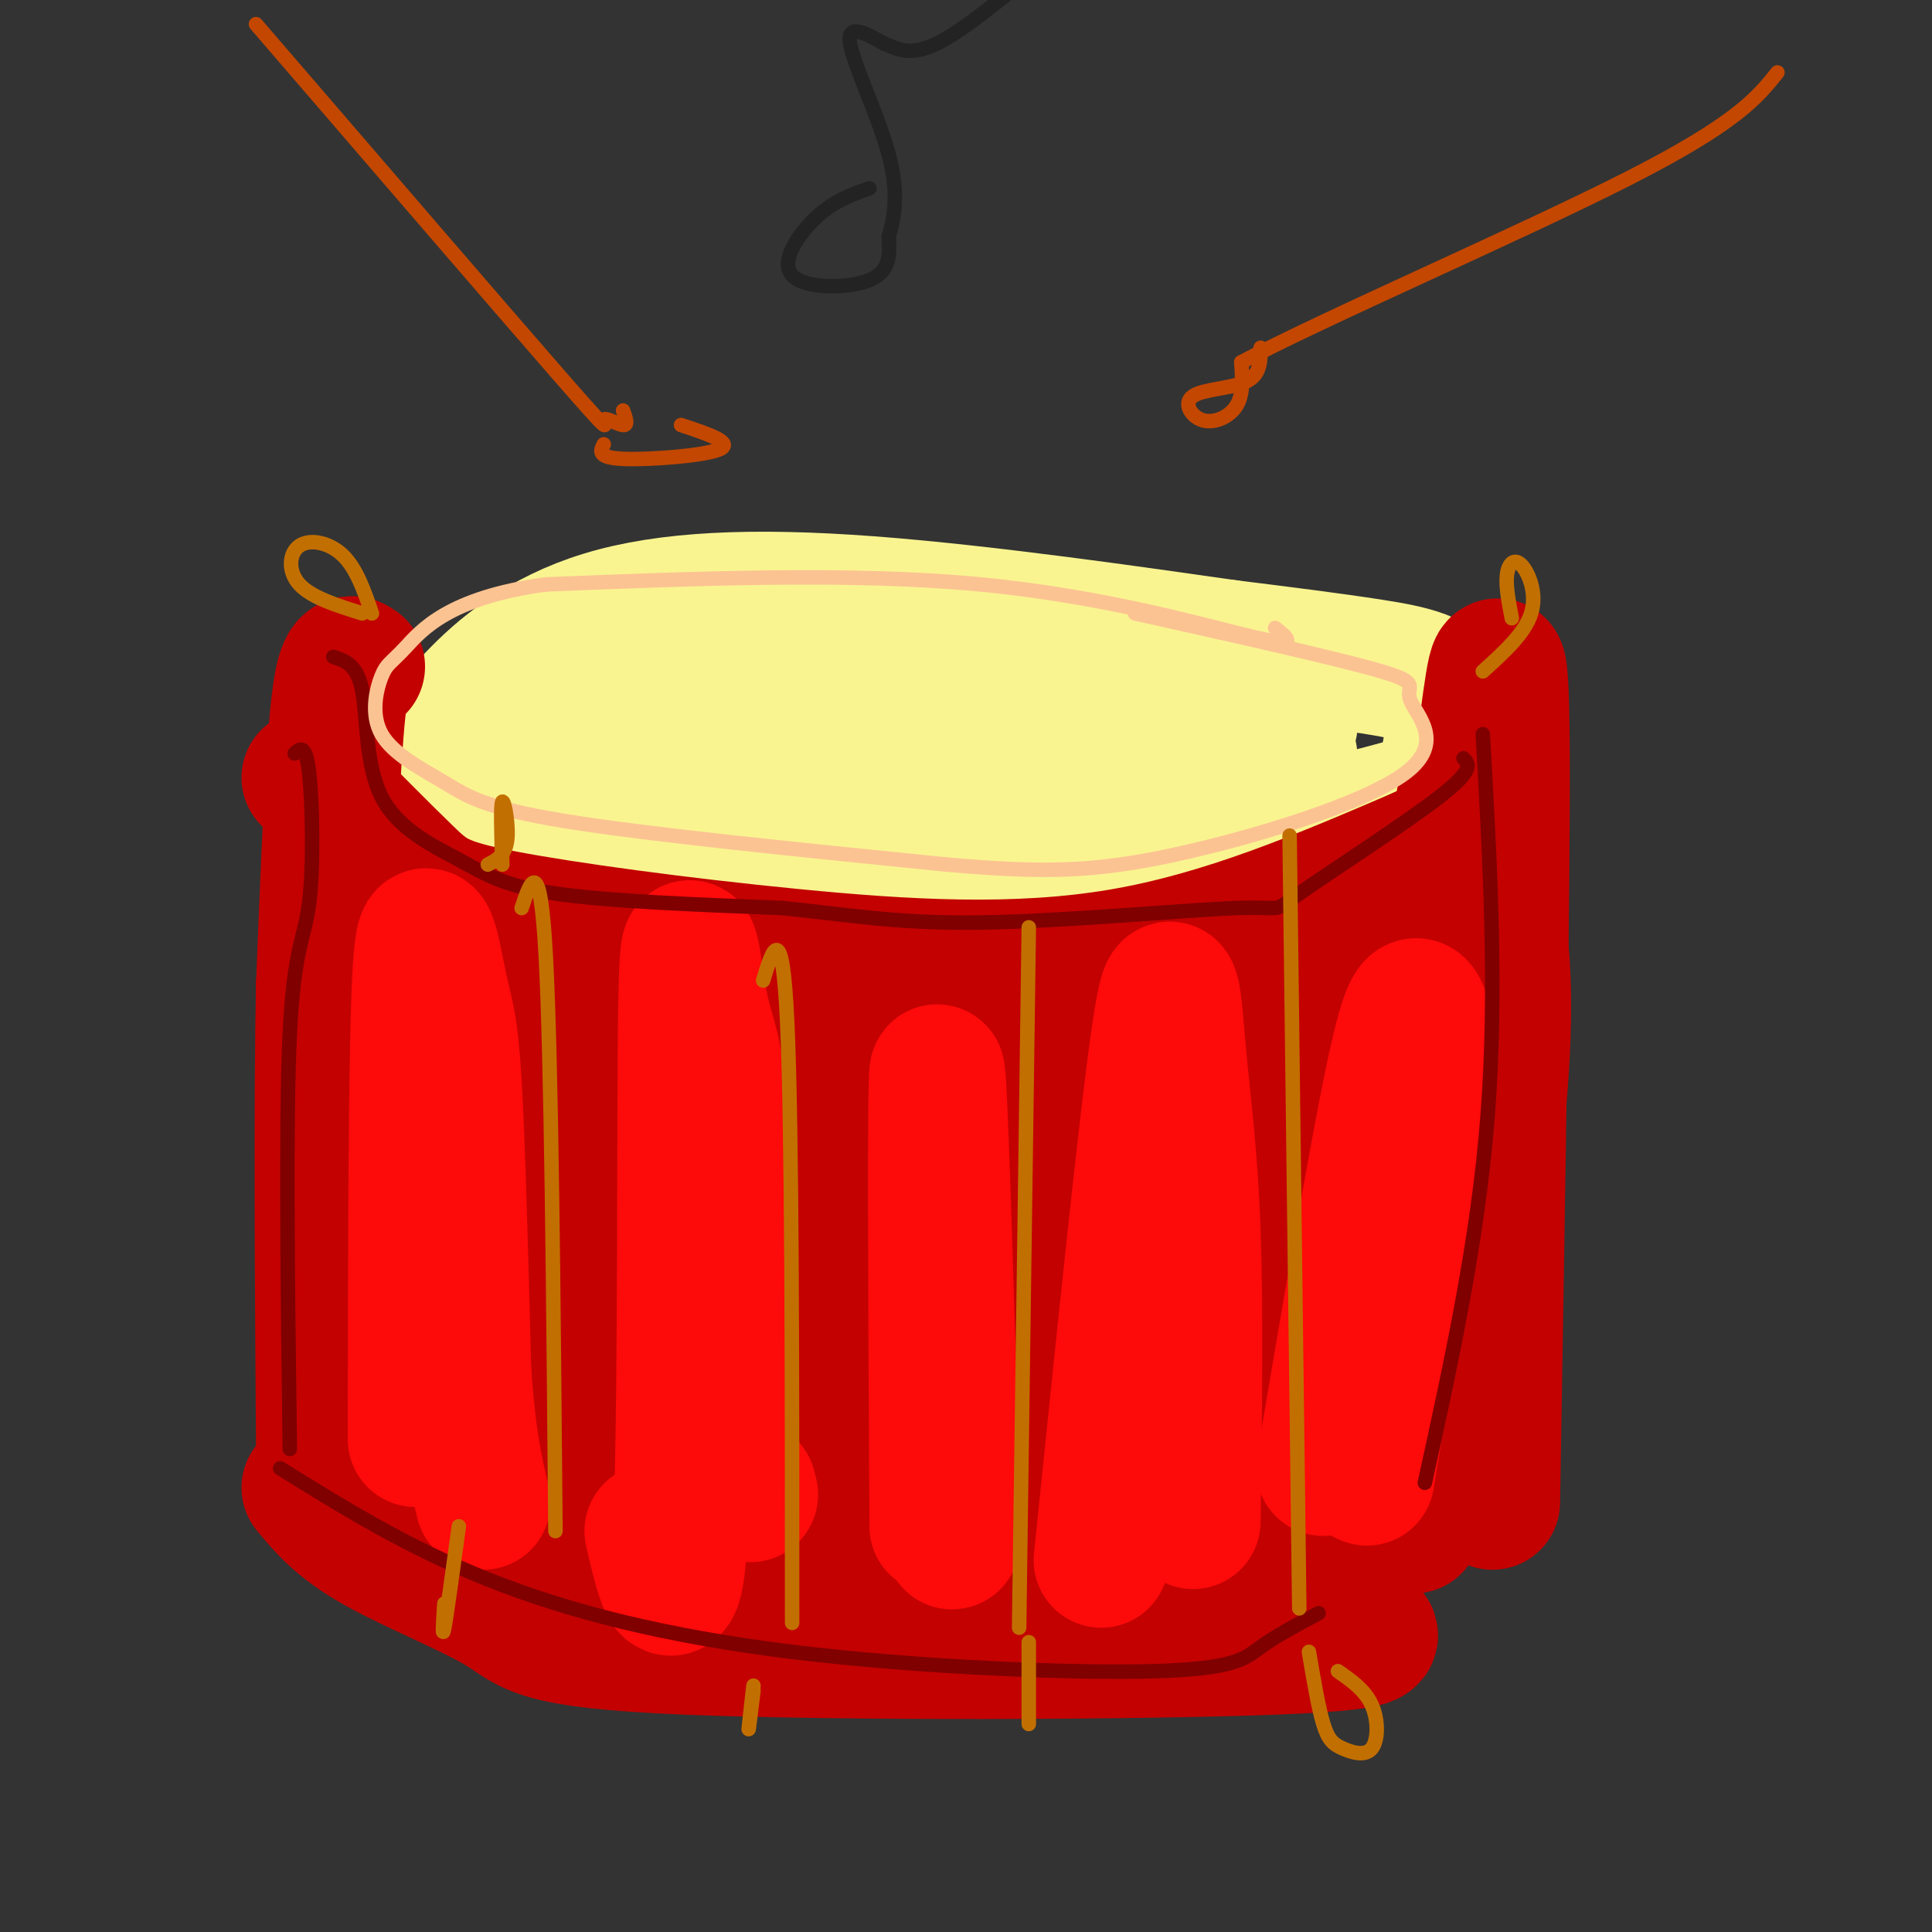 <svg viewBox='0 0 400 400' version='1.1' xmlns='http://www.w3.org/2000/svg' xmlns:xlink='http://www.w3.org/1999/xlink'><rect x="0" y="0" width="400" height="400" fill="#333333" stroke="none"/><g fill='none' stroke='rgb(249,244,144)' stroke-width='28' stroke-linecap='round' stroke-linejoin='round'><path d='M235,138c-37.506,1.136 -75.011,2.271 -97,6c-21.989,3.729 -28.461,10.051 -33,14c-4.539,3.949 -7.145,5.525 -9,8c-1.855,2.475 -2.959,5.850 0,8c2.959,2.150 9.979,3.075 17,4'/><path d='M113,178c22.404,1.462 69.914,3.116 105,1c35.086,-2.116 57.750,-8.001 69,-11c11.250,-2.999 11.088,-3.113 12,-7c0.912,-3.887 2.899,-11.546 1,-16c-1.899,-4.454 -7.686,-5.701 -16,-7c-8.314,-1.299 -19.157,-2.649 -30,-4'/><path d='M254,134c-18.460,-2.619 -49.610,-7.167 -74,-9c-24.390,-1.833 -42.019,-0.950 -55,3c-12.981,3.950 -21.315,10.966 -27,17c-5.685,6.034 -8.723,11.086 -10,15c-1.277,3.914 -0.793,6.690 0,8c0.793,1.310 1.897,1.155 3,1'/><path d='M91,169c17.588,0.681 60.058,1.885 84,2c23.942,0.115 29.357,-0.859 43,-3c13.643,-2.141 35.512,-5.450 44,-8c8.488,-2.550 3.593,-4.340 4,-7c0.407,-2.660 6.116,-6.188 -13,-8c-19.116,-1.812 -63.058,-1.906 -107,-2'/><path d='M146,143c-20.190,-0.440 -17.167,-0.542 -24,1c-6.833,1.542 -23.524,4.726 -10,7c13.524,2.274 57.262,3.637 101,5'/></g>
<g fill='none' stroke='rgb(195,1,1)' stroke-width='28' stroke-linecap='round' stroke-linejoin='round'><path d='M74,138c-1.417,-1.000 -2.833,-2.000 -4,9c-1.167,11.000 -2.083,34.000 -3,57'/><path d='M67,204c-0.500,25.333 -0.250,60.167 0,95'/><path d='M64,161c7.563,7.643 15.126,15.285 20,20c4.874,4.715 7.059,6.501 20,9c12.941,2.499 36.638,5.711 60,8c23.362,2.289 46.389,3.654 68,0c21.611,-3.654 41.805,-12.327 62,-21'/><path d='M294,177c11.833,-5.333 10.417,-8.167 9,-11'/><path d='M308,149c1.417,-10.500 2.833,-21.000 3,6c0.167,27.000 -0.917,91.500 -2,156'/><path d='M64,308c3.172,3.834 6.344,7.668 14,12c7.656,4.332 19.794,9.161 26,13c6.206,3.839 6.478,6.687 38,8c31.522,1.313 94.292,1.089 122,0c27.708,-1.089 20.354,-3.045 13,-5'/><path d='M92,196c-0.667,47.917 -1.333,95.833 -1,98c0.333,2.167 1.667,-41.417 3,-85'/><path d='M94,209c7.778,-10.818 25.724,4.636 47,11c21.276,6.364 45.882,3.636 59,2c13.118,-1.636 14.748,-2.182 30,-10c15.252,-7.818 44.126,-22.909 73,-38'/><path d='M303,174c12.853,11.356 8.486,58.745 2,89c-6.486,30.255 -15.093,43.376 -15,49c0.093,5.624 8.884,3.750 -6,3c-14.884,-0.750 -53.442,-0.375 -92,0'/><path d='M192,315c-23.841,-1.554 -37.442,-5.440 -57,-13c-19.558,-7.560 -45.072,-18.794 -45,-21c0.072,-2.206 25.731,4.615 47,8c21.269,3.385 38.149,3.334 55,2c16.851,-1.334 33.672,-3.953 44,-7c10.328,-3.047 14.164,-6.524 18,-10'/><path d='M254,274c4.056,-1.874 5.196,-1.560 8,-3c2.804,-1.440 7.272,-4.635 11,-12c3.728,-7.365 6.718,-18.901 8,-25c1.282,-6.099 0.857,-6.761 0,-10c-0.857,-3.239 -2.147,-9.054 -15,-12c-12.853,-2.946 -37.268,-3.024 -51,-3c-13.732,0.024 -16.781,0.150 -34,5c-17.219,4.850 -48.610,14.425 -80,24'/><path d='M101,238c-14.059,4.625 -9.208,4.189 -9,5c0.208,0.811 -4.228,2.869 -1,12c3.228,9.131 14.119,25.333 21,35c6.881,9.667 9.752,12.797 18,16c8.248,3.203 21.875,6.478 42,8c20.125,1.522 46.750,1.292 60,0c13.250,-1.292 13.125,-3.646 13,-6'/><path d='M245,308c6.245,-2.585 15.357,-6.046 20,-10c4.643,-3.954 4.817,-8.399 5,-16c0.183,-7.601 0.377,-18.357 -1,-23c-1.377,-4.643 -4.323,-3.174 -13,-3c-8.677,0.174 -23.085,-0.948 -42,3c-18.915,3.948 -42.338,12.965 -59,23c-16.662,10.035 -26.563,21.086 -31,26c-4.437,4.914 -3.411,3.690 0,3c3.411,-0.690 9.205,-0.845 15,-1'/><path d='M139,310c5.812,-2.450 12.842,-8.074 40,-26c27.158,-17.926 74.446,-48.154 64,-53c-10.446,-4.846 -78.625,15.691 -109,26c-30.375,10.309 -22.947,10.391 -21,10c1.947,-0.391 -1.587,-1.255 3,-6c4.587,-4.745 17.293,-13.373 30,-22'/><path d='M146,239c8.921,-5.892 16.223,-9.621 16,-11c-0.223,-1.379 -7.970,-0.406 -16,2c-8.030,2.406 -16.341,6.246 -26,13c-9.659,6.754 -20.666,16.423 -30,24c-9.334,7.577 -16.997,13.062 -16,18c0.997,4.938 10.653,9.330 20,13c9.347,3.670 18.385,6.620 30,8c11.615,1.380 25.808,1.190 40,1'/><path d='M164,307c23.898,2.132 63.643,6.963 84,3c20.357,-3.963 21.327,-16.721 25,-39c3.673,-22.279 10.049,-54.080 13,-53c2.951,1.080 2.475,35.040 2,69'/><path d='M288,287c0.523,16.576 0.831,23.515 -1,11c-1.831,-12.515 -5.801,-44.485 1,-70c6.801,-25.515 24.372,-44.576 12,-32c-12.372,12.576 -54.686,56.788 -97,101'/><path d='M203,297c-16.375,18.769 -8.814,15.190 -5,10c3.814,-5.190 3.880,-11.992 25,-35c21.120,-23.008 63.295,-62.223 51,-55c-12.295,7.223 -79.058,60.885 -107,82c-27.942,21.115 -17.061,9.685 -16,8c1.061,-1.685 -7.697,6.376 -12,1c-4.303,-5.376 -4.152,-24.188 -4,-43'/><path d='M135,265c-0.673,-15.317 -0.354,-32.110 0,-34c0.354,-1.890 0.744,11.122 -1,25c-1.744,13.878 -5.624,28.621 -10,41c-4.376,12.379 -9.250,22.394 1,27c10.250,4.606 35.625,3.803 61,3'/><path d='M201,303c3.908,-1.141 7.816,-2.283 -1,-8c-8.816,-5.717 -30.356,-16.010 -41,-21c-10.644,-4.990 -10.394,-4.679 -14,-5c-3.606,-0.321 -11.069,-1.275 -17,0c-5.931,1.275 -10.330,4.778 -15,16c-4.670,11.222 -9.613,30.163 -12,38c-2.387,7.837 -2.220,4.572 4,4c6.220,-0.572 18.491,1.551 30,0c11.509,-1.551 22.254,-6.775 33,-12'/></g>
<g fill='none' stroke='rgb(253,10,10)' stroke-width='28' stroke-linecap='round' stroke-linejoin='round'><path d='M86,298c0.048,-41.095 0.095,-82.190 1,-97c0.905,-14.810 2.667,-3.333 4,3c1.333,6.333 2.238,7.524 3,20c0.762,12.476 1.381,36.238 2,60'/><path d='M96,284c1.000,14.500 2.500,20.750 4,27'/><path d='M135,317c2.484,10.676 4.968,21.351 6,-3c1.032,-24.351 0.614,-83.729 1,-106c0.386,-22.271 1.578,-7.433 3,0c1.422,7.433 3.075,7.463 4,23c0.925,15.537 1.121,46.582 2,62c0.879,15.418 2.439,15.209 4,15'/><path d='M155,308c0.667,2.500 0.333,1.250 0,0'/><path d='M194,316c-0.250,-46.000 -0.500,-92.000 0,-94c0.500,-2.000 1.750,40.000 3,82'/><path d='M197,304c0.500,16.167 0.250,15.583 0,15'/><path d='M228,323c4.708,-45.774 9.417,-91.548 12,-109c2.583,-17.452 3.042,-6.583 4,4c0.958,10.583 2.417,20.881 3,37c0.583,16.119 0.292,38.060 0,60'/><path d='M274,304c5.304,-31.262 10.607,-62.524 14,-79c3.393,-16.476 4.875,-18.167 6,-16c1.125,2.167 1.893,8.190 0,25c-1.893,16.810 -6.446,44.405 -11,72'/></g>
<g fill='none' stroke='rgb(128,0,0)' stroke-width='3' stroke-linecap='round' stroke-linejoin='round'><path d='M69,136c2.483,0.810 4.967,1.620 6,7c1.033,5.380 0.617,15.329 4,22c3.383,6.671 10.565,10.065 16,13c5.435,2.935 9.124,5.410 20,7c10.876,1.590 28.938,2.295 47,3'/><path d='M162,188c13.432,1.356 23.514,3.244 41,3c17.486,-0.244 42.378,-2.622 53,-3c10.622,-0.378 6.975,1.244 13,-3c6.025,-4.244 21.721,-14.356 29,-20c7.279,-5.644 6.139,-6.822 5,-8'/><path d='M307,152c1.500,26.583 3.000,53.167 1,79c-2.000,25.833 -7.500,50.917 -13,76'/><path d='M61,156c1.149,-1.071 2.298,-2.143 3,4c0.702,6.143 0.958,19.500 0,27c-0.958,7.500 -3.131,9.143 -4,27c-0.869,17.857 -0.435,51.929 0,86'/><path d='M58,304c13.156,8.172 26.313,16.344 43,23c16.687,6.656 36.906,11.794 63,15c26.094,3.206 58.064,4.478 75,4c16.936,-0.478 18.839,-2.708 22,-5c3.161,-2.292 7.581,-4.646 12,-7'/></g>
<g fill='none' stroke='rgb(252,195,146)' stroke-width='3' stroke-linecap='round' stroke-linejoin='round'><path d='M264,130c2.644,2.067 5.289,4.133 -4,2c-9.289,-2.133 -30.511,-8.467 -57,-11c-26.489,-2.533 -58.244,-1.267 -90,0'/><path d='M113,121c-20.234,2.739 -25.819,9.587 -29,13c-3.181,3.413 -3.957,3.393 -5,6c-1.043,2.607 -2.352,7.843 0,12c2.352,4.157 8.364,7.235 13,10c4.636,2.765 7.896,5.219 25,8c17.104,2.781 48.052,5.891 79,9'/><path d='M196,179c19.952,1.743 30.332,1.600 47,-2c16.668,-3.600 39.622,-10.656 48,-17c8.378,-6.344 2.179,-11.977 1,-15c-1.179,-3.023 2.663,-3.435 -6,-6c-8.663,-2.565 -29.832,-7.282 -51,-12'/></g>
<g fill='none' stroke='rgb(194,111,1)' stroke-width='3' stroke-linecap='round' stroke-linejoin='round'><path d='M267,173c0.000,0.000 2.000,160.000 2,160'/><path d='M213,192c0.000,0.000 -2.000,145.000 -2,145'/><path d='M158,203c2.000,-6.583 4.000,-13.167 5,9c1.000,22.167 1.000,73.083 1,124'/><path d='M108,188c1.917,-5.750 3.833,-11.500 5,10c1.167,21.500 1.583,70.250 2,119'/><path d='M101,179c1.800,-0.933 3.600,-1.867 4,-5c0.400,-3.133 -0.600,-8.467 -1,-8c-0.400,0.467 -0.200,6.733 0,13'/><path d='M77,127c-1.595,-4.643 -3.190,-9.286 -6,-12c-2.810,-2.714 -6.833,-3.500 -9,-2c-2.167,1.500 -2.476,5.286 0,8c2.476,2.714 7.738,4.357 13,6'/><path d='M313,128c-0.643,-3.351 -1.286,-6.702 -1,-9c0.286,-2.298 1.500,-3.542 3,-2c1.500,1.542 3.286,5.869 2,10c-1.286,4.131 -5.643,8.065 -10,12'/><path d='M271,342c0.986,5.834 1.971,11.668 3,15c1.029,3.332 2.100,4.161 4,5c1.900,0.839 4.627,1.687 6,0c1.373,-1.687 1.392,-5.911 0,-9c-1.392,-3.089 -4.196,-5.045 -7,-7'/><path d='M213,341c0.000,8.083 0.000,16.167 0,16c0.000,-0.167 0.000,-8.583 0,-17'/><path d='M156,349c-0.500,4.417 -1.000,8.833 -1,9c0.000,0.167 0.500,-3.917 1,-8'/><path d='M95,316c-1.250,9.167 -2.500,18.333 -3,21c-0.500,2.667 -0.250,-1.167 0,-5'/></g>
<g fill='none' stroke='rgb(195,71,1)' stroke-width='3' stroke-linecap='round' stroke-linejoin='round'><path d='M261,72c-0.016,2.780 -0.032,5.560 -3,7c-2.968,1.440 -8.888,1.541 -11,3c-2.112,1.459 -0.415,4.278 2,5c2.415,0.722 5.547,-0.651 7,-3c1.453,-2.349 1.226,-5.675 1,-9'/><path d='M257,75c16.556,-8.867 57.444,-26.533 80,-38c22.556,-11.467 26.778,-16.733 31,-22'/><path d='M125,92c-0.711,1.378 -1.422,2.756 4,3c5.422,0.244 16.978,-0.644 20,-2c3.022,-1.356 -2.489,-3.178 -8,-5'/><path d='M129,85c0.560,1.548 1.119,3.095 0,3c-1.119,-0.095 -3.917,-1.833 -4,-1c-0.083,0.833 2.548,4.238 -9,-9c-11.548,-13.238 -37.274,-43.119 -63,-73'/></g>
<g fill='none' stroke='rgb(35,35,35)' stroke-width='3' stroke-linecap='round' stroke-linejoin='round'><path d='M180,39c-3.631,1.262 -7.262,2.524 -11,6c-3.738,3.476 -7.583,9.167 -5,12c2.583,2.833 11.595,2.810 16,1c4.405,-1.810 4.202,-5.405 4,-9'/><path d='M184,49c1.179,-3.869 2.125,-9.042 0,-17c-2.125,-7.958 -7.321,-18.702 -8,-23c-0.679,-4.298 3.161,-2.149 7,0'/><path d='M183,9c2.422,0.844 4.978,2.956 11,0c6.022,-2.956 15.511,-10.978 25,-19'/></g>
</svg>